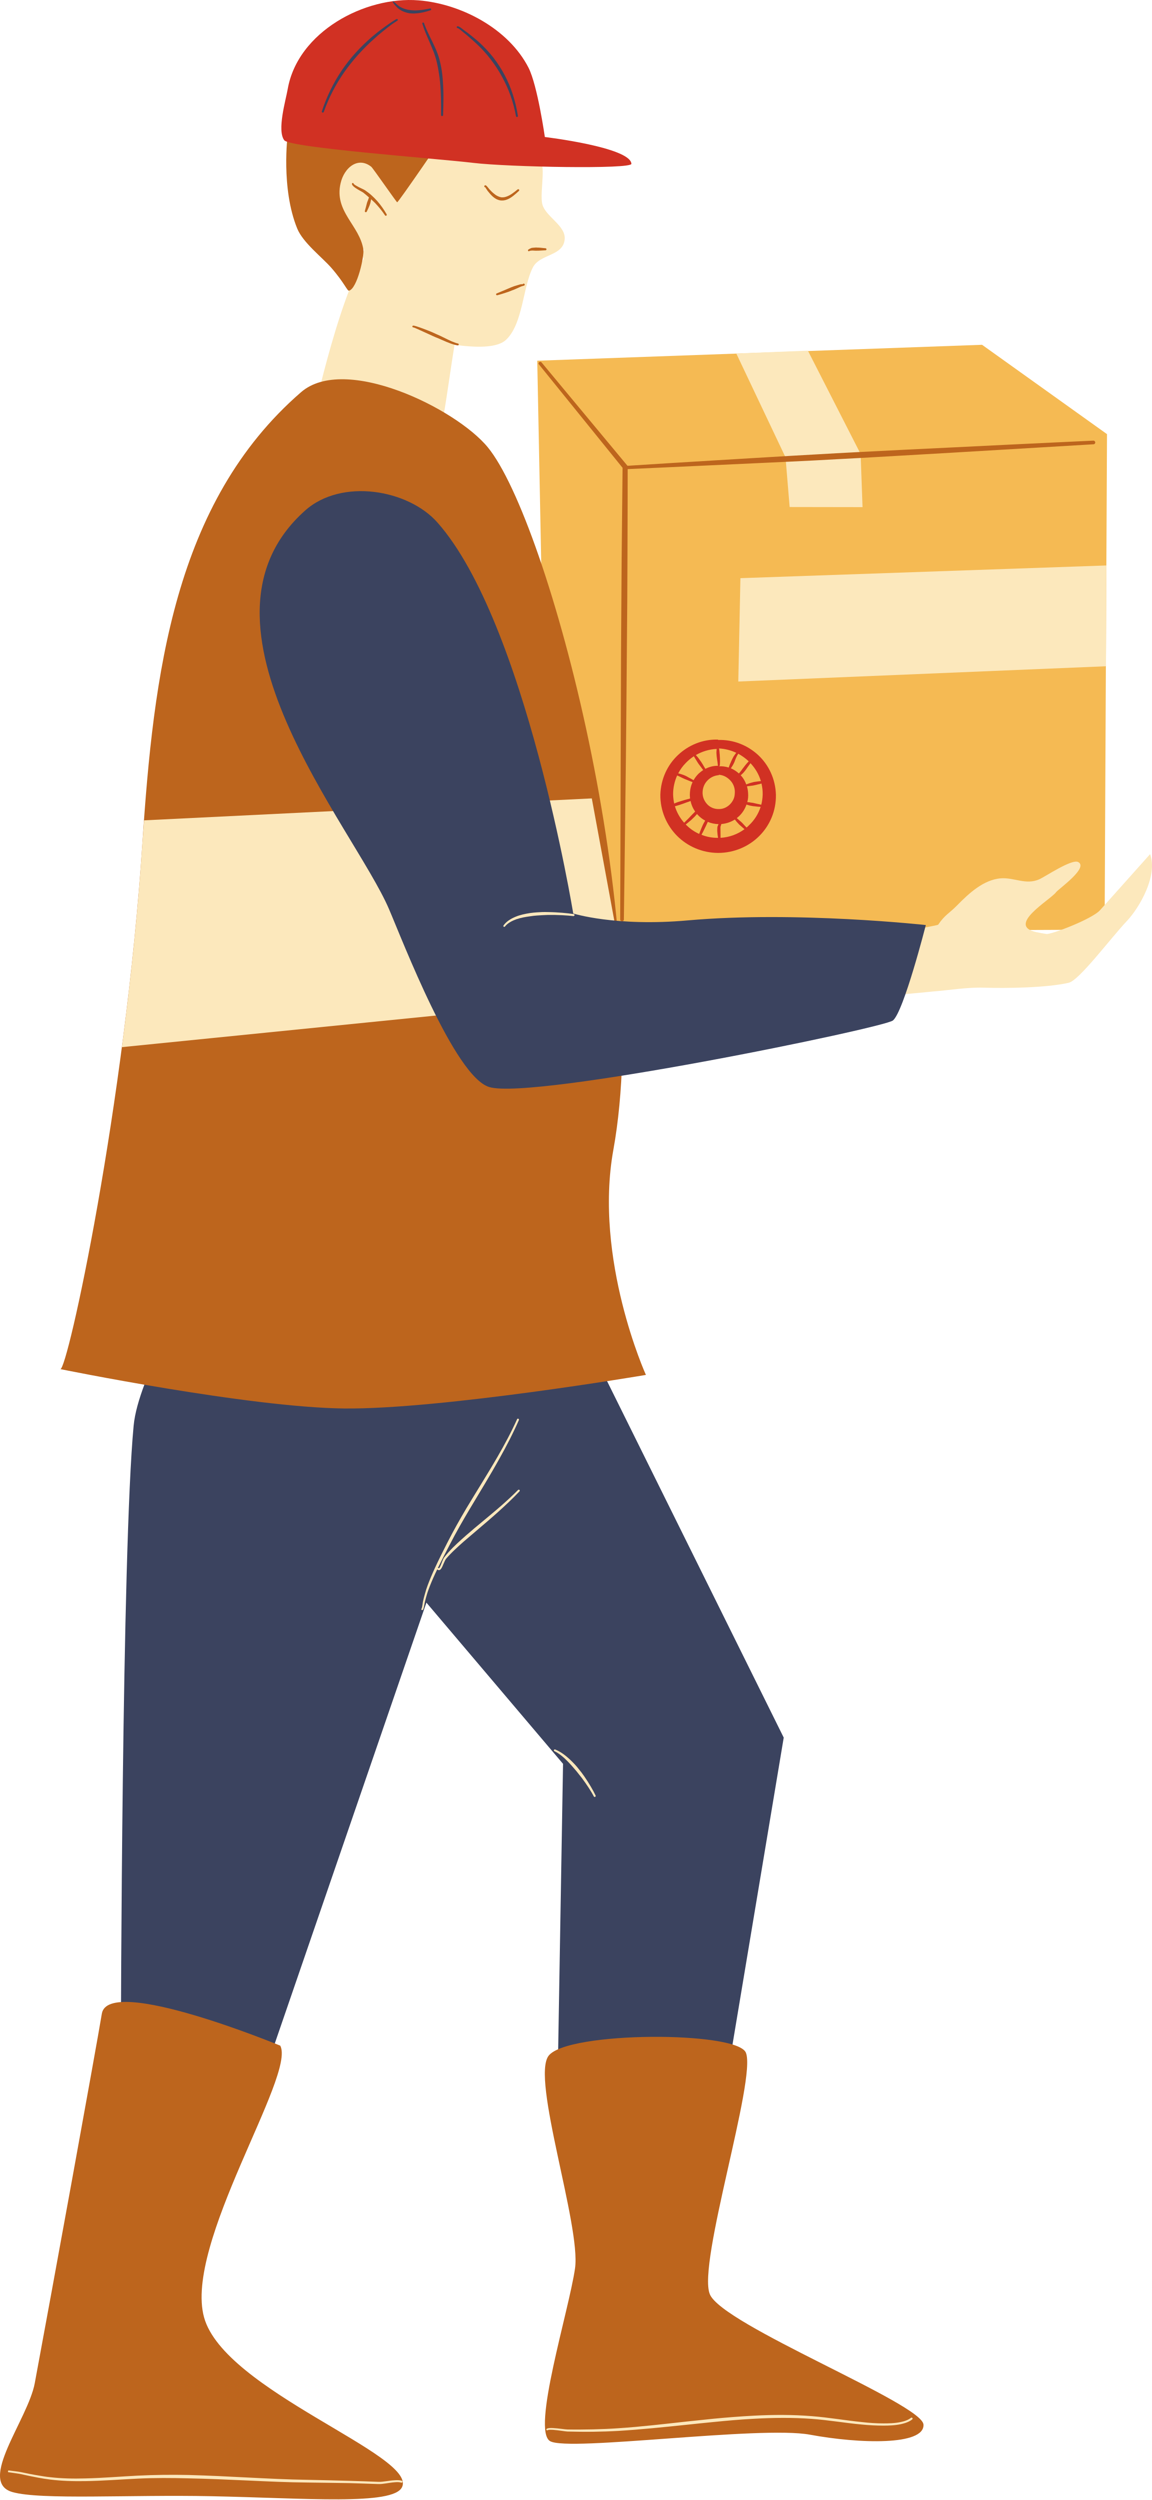 <?xml version="1.0" encoding="UTF-8"?> <svg xmlns="http://www.w3.org/2000/svg" width="332" height="720" viewBox="0 0 332 720" fill="none"> <path fill-rule="evenodd" clip-rule="evenodd" d="M110.332 50.128C110.41 49.173 110.582 48.219 110.785 47.249C112.412 40.273 117.981 32.827 125.818 32.577C131.214 32.42 135.985 35.877 140.303 38.677C145.699 42.181 153.27 40.304 155.992 46.624C157.118 49.173 155.491 56.416 156.367 59.075C157.494 62.501 162.984 65.019 162.75 68.805C162.405 73.873 155.585 73.059 153.567 77.033C150.674 82.648 150.705 93.317 145.84 97.868C143.243 100.324 137.002 100.121 130.995 99.308C129.885 106.096 128.993 112.932 127.836 119.705C127.523 121.708 127.695 129.56 126.193 131.062C125.786 131.468 121.516 130.358 120.906 130.311C115.071 129.873 109.346 128.997 103.512 128.277C99.757 127.792 95.941 127.495 92.124 127.589C91.654 127.589 88.855 128.105 88.479 127.73C88.338 127.589 89.12 124.946 89.167 124.711C89.871 121.129 97.114 87.732 104.779 74.577C104.669 74.045 104.513 73.56 104.372 73.091L104.982 71.965C97.786 66.224 94.142 54.116 99.695 46.764C101.853 43.933 106.89 46.796 110.332 50.128Z" fill="#FCE8BC"></path> <path fill-rule="evenodd" clip-rule="evenodd" d="M154.833 103.89L283.023 99.306L319.032 125.038L318.344 267.76L158.071 268.448L154.833 103.89Z" fill="#F5BA53"></path> <path fill-rule="evenodd" clip-rule="evenodd" d="M55.3 371.658L162.686 373.05L225.866 500.458L210.896 590.105L160.762 596.127L162.263 508.013L122.891 461.586L77.231 594.25L34.84 587.414C34.84 587.414 35.106 446.538 38.516 410.592C39.845 396.514 55.3 371.658 55.3 371.658Z" fill="#3B435F"></path> <path fill-rule="evenodd" clip-rule="evenodd" d="M86.773 112.947C99.381 102.029 131.276 117.562 140.552 128.793C158.118 150.114 188.59 265.759 176.764 331.191C171.07 362.711 186.149 395.998 186.149 395.998C186.149 395.998 127.318 405.962 99.193 405.665C71.662 405.383 17.383 394.324 17.383 394.324C19.416 394.872 36.091 318.395 41.05 242.608C44.241 194.554 50.044 144.733 86.773 112.947Z" fill="#BD651D"></path> <path fill-rule="evenodd" clip-rule="evenodd" d="M35.137 301.595C37.593 282.855 39.752 262.723 41.05 242.607C41.206 240.495 41.378 238.384 41.519 236.272L170.554 229.952L178.328 272.156C178.735 277.224 179.017 282.214 179.189 287.11L35.137 301.595Z" fill="#FCE8BC"></path> <path fill-rule="evenodd" clip-rule="evenodd" d="M204.562 660.761C200.948 651.892 218.061 598.801 214.964 591.215C212.461 584.958 163.641 585.005 158.119 592.075C153.004 598.645 167.458 641.083 165.721 653.315C163.97 665.532 153.098 700.04 158.557 703.106C164.048 706.156 219.015 698.585 233.406 701.228C247.798 703.888 266.459 704.388 266.146 698.335C265.833 692.281 208.144 669.631 204.562 660.761ZM115.853 716.355C113.272 721.673 88.166 719.499 60.917 718.951C37.359 718.466 11.784 720.078 3.603 717.763C-6.659 714.869 8.061 696.88 10.016 686.399C14.302 663.421 27.739 589.76 29.35 579.968C31.227 568.705 80.767 589.181 80.767 589.181C85.335 597.691 52.97 646.214 58.805 667.425C64.64 688.621 120.327 707.141 115.853 716.355Z" fill="#BD651D"></path> <path fill-rule="evenodd" clip-rule="evenodd" d="M227.571 146.03L248.579 146.062L248.031 130.763L232.827 100.996L212.194 101.809L226.382 131.718L227.571 146.03ZM318.829 162.862L213.383 166.522L212.773 196.29L318.735 191.894L318.829 162.862ZM324.867 265.148C320.065 270.216 311.055 282.355 307.989 283.059C301.513 284.529 290.016 284.67 283.508 284.466C278.597 284.326 273.638 285.202 268.742 285.577C268.351 285.608 256.494 286.844 256.29 286.5C255.978 285.984 264.033 271.921 264.159 267.588C264.159 267.588 270.275 266.478 270.369 266.337C272.386 263.38 273.481 263.177 275.969 260.627C279.238 257.295 283.461 253.385 288.373 252.978C292.299 252.665 295.647 254.98 299.526 253.244C301.2 252.524 308.88 247.3 310.742 248.285C313.808 249.943 304.985 256.075 304.344 256.983C302.733 259.157 289.781 266.571 298.713 268.48C299.667 268.683 300.621 268.855 301.575 268.996C302.936 269.199 314.731 264.71 317.014 262.16C321.175 257.499 331.453 246.002 331.453 246.002C333.736 252.196 328.371 261.409 324.867 265.148Z" fill="#FCE8BC"></path> <path fill-rule="evenodd" clip-rule="evenodd" d="M126.05 150.474C151.454 179.115 165.203 263.1 165.203 263.1C165.203 263.1 177.404 266.948 198.256 265.086C229.478 262.318 266.817 266.432 266.817 266.432C266.817 266.432 260.45 291.397 257.338 293.916C254.647 296.059 153.737 316.894 141.02 313.093C131.024 310.137 116.023 270.937 112.113 261.848C102.086 238.385 51.31 179.632 87.929 147.048C98.425 137.663 117.634 140.963 126.05 150.474Z" fill="#3B435F"></path> <path fill-rule="evenodd" clip-rule="evenodd" d="M315.652 127.414C315.652 127.696 315.449 127.962 315.12 127.962C315.12 127.962 297.413 129.026 274.841 130.355C266.347 130.856 257.165 131.372 247.967 131.904C243.462 132.123 238.957 132.389 234.53 132.623C229.931 132.858 225.426 133.061 221.093 133.265C199.679 134.266 182.659 135.032 180.892 135.11C180.892 137.629 180.892 147.546 180.829 160.858C180.814 168.742 180.751 177.814 180.657 187.278C180.579 197.743 180.485 208.661 180.376 218.939C180.078 244.749 179.797 264.834 179.797 264.834C179.797 265.115 179.562 265.381 179.249 265.381C178.984 265.35 178.733 265.115 178.733 264.834C178.733 264.834 178.811 244.749 178.874 218.939C178.905 208.661 178.937 197.743 178.983 187.247C179.046 177.814 179.109 168.742 179.156 160.858C179.281 146.764 179.421 136.471 179.421 134.735L155.316 104.952C155.144 104.78 155.176 104.467 155.379 104.295C155.614 104.154 155.895 104.17 156.067 104.373L180.72 134.015C180.782 134.047 180.814 134.094 180.829 134.156C182.425 134.047 199.506 132.967 220.999 131.7C225.348 131.434 229.853 131.169 234.436 130.918C238.863 130.652 243.368 130.418 247.889 130.183C257.071 129.698 266.253 129.26 274.762 128.853C297.35 127.727 315.073 126.914 315.073 126.914C315.355 126.883 315.621 127.117 315.652 127.414Z" fill="#BD651D"></path> <path fill-rule="evenodd" clip-rule="evenodd" d="M218.061 231.484C217.717 231.406 217.341 231.312 216.997 231.234C216.763 231.202 216.528 231.171 216.293 231.14C216.246 231.108 215.84 231.046 215.433 231.03C215.402 231.03 215.402 230.999 215.371 230.999C215.574 230.248 215.668 229.403 215.605 228.559C215.574 227.839 215.464 227.135 215.261 226.478C215.605 226.447 216.059 226.353 216.215 226.353C216.497 226.306 216.763 226.275 217.044 226.244C217.31 226.181 217.592 226.134 217.858 226.072C218.202 225.978 218.53 225.899 218.874 225.837C219.078 225.774 219.281 225.727 219.453 225.665C219.703 226.713 219.829 227.808 219.797 228.903C219.766 229.888 219.625 230.858 219.391 231.781C218.953 231.656 218.53 231.578 218.061 231.484ZM215.84 237.71C215.636 237.944 215.402 238.148 215.136 238.351C215.12 238.288 215.058 238.241 214.995 238.179C214.682 237.866 214.385 237.537 214.103 237.225C213.963 237.084 213.838 236.927 213.697 236.818C213.556 236.677 213.415 236.552 213.259 236.442L212.336 235.629C212.68 235.348 213.04 235.05 213.321 234.737C214.135 233.893 214.745 232.845 215.136 231.718C215.198 231.75 215.23 231.75 215.292 231.781C215.683 231.891 216.059 232.016 216.121 232.016C216.325 232.063 216.497 232.094 216.669 232.125C216.966 232.188 217.248 232.219 217.545 232.235C218.092 232.329 218.64 232.36 219.219 232.391C218.546 234.44 217.388 236.27 215.84 237.71ZM207.659 241.307L207.627 238.351C207.596 238.179 207.69 237.944 207.768 237.741C207.8 237.6 207.862 237.491 207.893 237.334C209.301 237.225 210.631 236.755 211.788 236.036C211.898 236.177 212.023 236.349 212.164 236.521C212.305 236.708 212.477 236.88 212.664 237.084C212.805 237.225 212.915 237.365 213.055 237.506C213.29 237.71 213.525 237.913 213.759 238.116C214.01 238.351 214.307 238.586 214.557 238.82C212.633 240.244 210.224 241.167 207.659 241.307ZM203.983 231.812C203.154 230.999 202.544 229.873 202.481 228.559C202.434 227.198 202.857 225.962 203.701 224.992C204.562 224.007 205.782 223.35 207.158 223.256V223.146C208.613 223.225 209.802 223.991 210.662 224.992C211.476 225.962 211.882 227.229 211.757 228.559C211.726 229.841 211.131 230.936 210.287 231.75C209.473 232.532 208.378 233.048 207.158 233.017C205.954 233.048 204.827 232.61 203.983 231.812ZM206.767 240.009C206.783 240.431 206.877 240.869 206.939 241.307C205.265 241.339 203.639 241.026 202.168 240.431C202.278 240.181 202.45 239.884 202.606 239.602C202.81 239.196 202.997 238.82 203.185 238.413C203.263 238.273 203.357 238.085 203.435 237.913L203.983 236.708C204.937 237.115 205.985 237.334 207.08 237.365C207.017 237.506 206.939 237.694 206.877 237.835C206.783 238.007 206.736 238.179 206.736 238.351C206.736 238.617 206.705 238.898 206.705 239.164C206.705 239.461 206.736 239.712 206.767 240.009ZM197.976 237.803C197.835 237.694 197.71 237.569 197.632 237.459C198.148 237.053 198.664 236.615 199.196 236.177C199.54 235.832 199.916 235.488 200.26 235.144C200.463 234.91 200.667 234.675 200.901 234.44C200.948 234.534 201.011 234.581 201.073 234.675C201.699 235.348 202.434 235.926 203.232 236.349C203.154 236.505 203.06 236.615 202.997 236.755C202.825 237.053 202.684 237.303 202.544 237.6C202.434 237.897 202.278 238.179 202.168 238.476C201.934 239.024 201.73 239.602 201.496 240.181C200.197 239.602 198.993 238.789 197.976 237.803ZM194.503 232.219C194.832 232.125 195.113 232.063 195.426 231.953C195.661 231.891 195.927 231.812 196.162 231.718C196.74 231.546 197.319 231.312 197.882 231.108C198.258 230.999 198.617 230.858 199.024 230.702C199.243 231.812 199.712 232.845 200.338 233.752C200.057 234.034 199.775 234.331 199.478 234.612C199.196 234.91 198.899 235.191 198.617 235.52C198.32 235.801 198.07 236.098 197.741 236.38C197.569 236.583 197.366 236.755 197.163 236.959C195.958 235.598 195.051 234.002 194.503 232.219ZM193.987 228.903C193.956 226.948 194.394 225.055 195.145 223.35C195.426 223.459 195.786 223.631 196.162 223.819C196.412 223.96 196.678 224.069 196.959 224.194C197.225 224.335 197.507 224.445 197.773 224.539C198.445 224.82 199.102 225.086 199.587 225.258C199.134 226.275 198.868 227.37 198.821 228.559C198.789 229.059 198.821 229.513 198.868 229.982C198.586 230.076 198.289 230.154 198.007 230.217C197.491 230.358 196.991 230.498 196.506 230.655C196.068 230.796 195.661 230.905 195.254 231.046C194.941 231.171 194.629 231.28 194.3 231.437C194.128 230.623 194.019 229.779 193.987 228.903ZM197.663 219.721C198.351 219.001 199.134 218.36 199.963 217.812C200.26 218.282 200.604 218.86 200.667 218.97C200.839 219.236 200.979 219.502 201.151 219.752C201.324 220.018 201.527 220.284 201.699 220.503C202.027 220.941 202.34 221.379 202.653 221.785C202.231 222.067 201.793 222.427 201.386 222.771C200.807 223.318 200.291 223.991 199.884 224.711C199.478 224.476 198.93 224.163 198.351 223.866C198.117 223.725 197.867 223.584 197.601 223.459C197.397 223.381 197.225 223.287 197.053 223.225C196.646 223.084 196.271 222.943 195.896 222.849C195.755 222.802 195.614 222.771 195.458 222.74C196.036 221.645 196.756 220.628 197.663 219.721ZM206.533 215.701C206.501 216.076 206.501 216.451 206.47 216.592C206.47 216.827 206.47 217.061 206.501 217.296C206.501 217.437 206.533 217.609 206.533 217.75C206.595 218.141 206.611 218.485 206.673 218.829C206.767 219.345 206.845 219.877 206.877 220.393C206.877 220.456 206.908 220.503 206.939 220.565C205.641 220.534 204.389 220.863 203.295 221.441C203.154 221.207 202.997 220.972 202.857 220.737C202.653 220.362 202.434 219.987 202.2 219.642C202.106 219.47 201.996 219.314 201.871 219.173C201.73 218.939 201.558 218.72 201.386 218.485C201.324 218.36 200.901 217.875 200.541 217.468C202.309 216.451 204.327 215.81 206.533 215.701ZM207.158 220.691C207.346 220.691 207.455 220.534 207.455 220.393C207.487 219.752 207.518 219.095 207.487 218.454C207.455 218.078 207.455 217.672 207.424 217.296C207.393 217.061 207.362 216.796 207.362 216.577C207.346 216.42 207.315 216.185 207.283 215.904C207.252 215.794 207.252 215.669 207.221 215.56C209.02 215.669 210.693 216.107 212.195 216.827C211.898 217.155 211.648 217.531 211.382 217.937C211.147 218.36 210.928 218.829 210.725 219.267C210.6 219.549 210.49 219.877 210.349 220.127L210.005 221.066C209.098 220.769 208.144 220.659 207.158 220.706V220.691ZM212.774 217.093C213.869 217.703 214.886 218.422 215.777 219.267C215.574 219.47 215.402 219.705 215.198 219.908C214.886 220.284 214.557 220.659 214.276 221.066C214.072 221.316 213.869 221.582 213.697 221.848C213.431 222.161 213.227 222.474 212.977 222.74C212.946 222.771 212.946 222.771 212.946 222.771C212.258 222.161 211.507 221.66 210.631 221.285L211.131 220.503C211.303 220.221 211.476 219.877 211.648 219.502C211.851 218.97 212.023 218.454 212.273 217.953C212.43 217.64 212.571 217.359 212.774 217.093ZM216.293 219.815C217.654 221.269 218.702 223.006 219.281 224.977C218.984 224.992 218.718 225.023 218.468 225.055C218.061 225.117 217.654 225.18 217.279 225.227C217.013 225.289 216.794 225.352 216.528 225.43C216.356 225.461 216.215 225.524 216.043 225.571C215.887 225.602 215.371 225.837 215.058 225.931C214.714 224.945 214.166 224.038 213.462 223.287C213.697 223.084 213.931 222.88 214.166 222.646C214.369 222.427 214.588 222.161 214.792 221.895C214.995 221.645 215.198 221.347 215.371 221.082C215.668 220.691 215.918 220.299 216.215 219.908C216.246 219.877 216.262 219.846 216.293 219.815ZM218.468 217.437C215.433 214.653 211.382 212.979 206.939 213.12V213.01C202.481 212.885 198.414 214.621 195.426 217.437C192.345 220.299 190.436 224.398 190.311 228.903C190.264 233.486 192.11 237.694 195.113 240.729C198.117 243.748 202.309 245.625 206.939 245.656C211.585 245.656 215.809 243.794 218.812 240.791C221.878 237.741 223.692 233.517 223.614 228.903C223.489 224.398 221.565 220.299 218.468 217.437Z" fill="#D13123"></path> <path fill-rule="evenodd" clip-rule="evenodd" d="M130.12 98.291C128.649 97.634 126.975 96.727 125.849 96.273C125.677 96.18 125.067 95.929 124.285 95.57C123.597 95.288 122.721 94.944 121.923 94.647C120.593 94.162 119.404 93.755 119.092 93.786C118.966 93.786 118.857 93.896 118.826 94.005C118.826 94.162 118.935 94.271 119.092 94.302C119.264 94.302 119.717 94.506 120.327 94.772C121.219 95.163 122.408 95.726 123.425 96.18C124.426 96.649 125.27 97.024 125.505 97.118C126.631 97.54 128.336 98.385 129.869 98.933C130.62 99.199 131.308 99.402 131.887 99.48C132.028 99.511 132.169 99.433 132.2 99.261C132.231 99.105 132.153 98.964 131.965 98.933C131.449 98.823 130.823 98.588 130.12 98.291ZM107.063 56.244C106.484 55.712 105.842 55.259 105.185 54.79C104.81 54.524 103.559 54.039 102.698 53.507C102.432 53.366 102.213 53.225 102.057 53.084C102.01 53.022 101.947 52.959 101.916 52.913C101.885 52.756 101.744 52.678 101.635 52.709C101.478 52.725 101.4 52.881 101.431 53.022C101.463 53.319 101.838 53.695 102.354 54.07C103.168 54.649 104.341 55.228 104.701 55.478C105.264 55.916 105.796 56.385 106.312 56.839C106.312 56.87 106.312 56.901 106.312 56.933L105.999 57.809C105.936 57.981 105.842 58.153 105.796 58.325C105.764 58.434 105.733 58.559 105.702 58.669C105.623 58.935 105.561 59.216 105.498 59.482C105.389 59.92 105.264 60.327 105.154 60.734C105.092 60.874 105.185 61.047 105.326 61.109C105.467 61.156 105.639 61.078 105.702 60.937C105.968 60.374 106.249 59.827 106.484 59.216C106.546 59.044 106.625 58.841 106.687 58.638C106.75 58.434 106.781 58.231 106.828 58.028C106.859 57.855 106.89 57.715 106.922 57.543C106.922 57.48 106.922 57.417 106.922 57.371C107.328 57.746 107.72 58.09 108.095 58.466C109.143 59.576 110.097 60.734 110.942 62.001C111.02 62.142 111.192 62.204 111.333 62.11C111.458 62.032 111.505 61.86 111.427 61.719C110.645 60.358 109.753 59.076 108.705 57.887C108.189 57.308 107.641 56.761 107.063 56.244ZM150.955 81.695C150.846 81.663 150.721 81.726 150.674 81.851C150.47 81.867 150.095 81.851 149.954 81.898L148.265 82.399C147.952 82.508 147.639 82.633 147.342 82.743C147.139 82.837 146.935 82.915 146.716 83.009C146.247 83.212 145.793 83.415 145.293 83.619C144.605 83.9 143.885 84.213 143.15 84.51C143.009 84.542 142.931 84.714 142.978 84.854C143.04 84.995 143.181 85.089 143.353 85.026C144.432 84.745 145.465 84.401 146.544 84.041C146.888 83.9 147.232 83.791 147.577 83.634C147.921 83.525 148.249 83.384 148.593 83.228L150.205 82.508C150.408 82.43 150.924 82.305 151.049 82.258C151.159 82.195 151.221 82.101 151.221 82.054C151.221 81.961 151.253 81.867 151.159 81.788C151.127 81.788 151.081 81.695 150.955 81.695ZM157.197 71.496C156.993 71.496 156.446 71.418 155.789 71.355C155.46 71.324 155.148 71.308 154.835 71.308C154.6 71.277 154.397 71.277 154.193 71.308C153.708 71.324 153.302 71.386 153.161 71.418C152.926 71.496 152.426 71.762 152.316 71.856C152.175 71.934 152.144 72.059 152.144 72.059C152.144 72.09 152.207 72.481 152.52 72.34H152.551C152.52 72.309 152.582 72.278 152.629 72.262L152.613 72.278H152.629L152.66 72.262C152.832 72.2 153.177 72.168 153.333 72.168C153.474 72.137 153.787 72.2 154.193 72.2C154.397 72.2 154.6 72.231 154.835 72.2C155.116 72.2 155.46 72.2 155.758 72.168C156.415 72.137 156.993 72.106 157.197 72.09C157.369 72.09 157.494 71.965 157.494 71.793C157.494 71.652 157.369 71.496 157.197 71.496ZM143.994 57.683C144.714 57.824 145.434 57.746 146.106 57.48C147.405 56.995 148.562 55.885 149.548 54.993C149.657 54.883 149.688 54.696 149.579 54.586C149.485 54.477 149.282 54.477 149.172 54.555C148.218 55.337 147.06 56.291 145.84 56.667C145.387 56.823 144.886 56.87 144.432 56.823C144.104 56.761 143.822 56.667 143.525 56.526C143.134 56.354 142.774 56.119 142.462 55.853C141.945 55.462 141.476 54.993 141.022 54.492C140.897 54.352 140.303 53.538 140.068 53.429C139.896 53.319 139.771 53.335 139.693 53.429C139.63 53.46 139.568 53.538 139.568 53.695C139.568 53.867 139.724 53.945 139.834 53.945H139.865C139.896 54.039 139.974 54.117 140.037 54.242C140.24 54.524 140.444 54.852 140.491 54.93C140.929 55.478 141.398 56.041 141.914 56.526C142.258 56.839 142.665 57.136 143.103 57.371C143.416 57.511 143.682 57.605 143.994 57.683ZM128.415 38.365C128.415 38.365 114.868 58.231 114.461 58.262C114.289 58.262 107.438 48.361 107 48.032C103.183 44.997 99.194 48.267 98.162 52.756C96.222 60.937 103.653 64.895 104.716 71.856C105.013 73.733 102.964 83.087 100.587 83.728C100.07 83.838 99.257 81.476 95.503 77.158C92.844 74.108 87.29 69.885 85.648 65.802C80.908 54.179 82.911 38.803 82.911 38.803C82.911 38.803 121.626 37.896 128.415 38.365Z" fill="#BD651D"></path> <path fill-rule="evenodd" clip-rule="evenodd" d="M81.923 40.397C79.78 37.55 82.345 28.916 82.924 25.615C85.818 9.191 105.121 -1.149 120.638 0.102C132.949 1.088 146.589 8.299 152.314 19.499C154.911 24.598 157.022 39.459 157.022 39.459C157.022 39.459 181.612 42.384 181.972 47.17C182.082 48.797 146.542 48.125 136.327 46.904C126.019 45.669 83.565 42.556 81.923 40.397Z" fill="#D13123"></path> <path fill-rule="evenodd" clip-rule="evenodd" d="M145.462 21.671C144.507 19.872 143.381 18.12 142.114 16.493C140.847 14.898 139.424 13.396 137.891 12.004C137.202 11.425 136.53 10.846 135.841 10.299C135.153 9.736 134.434 9.188 133.73 8.703C133.417 8.469 132.979 8.093 132.572 7.827C132.337 7.686 132.118 7.593 131.915 7.561C131.774 7.561 131.649 7.655 131.618 7.796C131.618 7.952 131.712 8.093 131.853 8.093C132.025 8.124 132.228 8.234 132.431 8.406C132.775 8.641 133.104 8.985 133.354 9.157C134.042 9.704 134.746 10.268 135.372 10.846C136.045 11.425 136.702 12.004 137.343 12.614C138.813 13.975 140.174 15.476 141.394 17.072C142.63 18.668 143.725 20.341 144.679 22.109C146.619 25.613 147.98 29.445 148.7 33.465C148.731 33.637 148.872 33.731 149.044 33.7C149.2 33.669 149.278 33.528 149.247 33.371C148.621 29.258 147.37 25.3 145.462 21.671ZM127.175 19.497C127.003 18.636 126.831 17.791 126.597 16.947C126.284 15.821 125.877 14.788 125.408 13.74C124.344 11.363 123.061 9.126 122.201 6.67C122.17 6.529 121.998 6.466 121.888 6.498C121.732 6.56 121.654 6.67 121.716 6.811C122.232 8.547 122.952 10.205 123.672 11.832C124.141 12.927 124.594 14.006 125.032 15.101C125.267 15.789 125.502 16.462 125.705 17.181C125.924 17.995 126.096 18.84 126.253 19.684C126.472 20.92 126.675 22.203 126.8 23.47C127.113 26.692 127.144 29.961 127.113 33.153C127.113 33.325 127.254 33.434 127.41 33.434C127.551 33.434 127.692 33.325 127.692 33.153C127.801 29.961 127.895 26.661 127.629 23.407C127.551 22.078 127.41 20.779 127.175 19.497ZM114.427 5.981L114.396 5.997C114.427 5.997 114.458 5.997 114.458 5.981H114.427ZM114.051 5.606C113.598 5.856 112.456 6.607 112.44 6.638C111.533 7.248 110.641 7.89 109.781 8.547C108.905 9.188 108.076 9.892 107.231 10.58C105.558 12.035 103.962 13.568 102.523 15.164C101.052 16.775 99.692 18.511 98.472 20.31C96.078 23.877 94.17 27.787 92.762 32.042C92.699 32.198 92.778 32.37 92.934 32.417C93.075 32.48 93.247 32.386 93.309 32.245C94.78 28.084 96.766 24.283 99.191 20.811C100.442 19.043 101.772 17.385 103.211 15.774C104.635 14.209 106.136 12.661 107.779 11.222C108.561 10.486 109.406 9.767 110.235 9.11C111.079 8.437 111.908 7.765 112.784 7.108C112.816 7.076 113.911 6.326 114.349 6.06C114.349 6.028 114.364 5.997 114.396 5.997L114.317 5.981C114.349 5.981 114.396 5.997 114.427 5.981H114.458H114.489C114.63 5.919 114.693 5.747 114.63 5.622C114.599 5.575 114.489 5.403 114.286 5.512C114.223 5.512 114.161 5.543 114.051 5.606ZM124.047 2.962C122.749 3.4 121.278 3.776 119.839 3.854C119.307 3.917 118.822 3.885 118.322 3.854C117.837 3.807 117.352 3.713 116.883 3.541C116.476 3.432 116.101 3.26 115.725 3.072C115.35 2.853 114.974 2.618 114.661 2.352C114.489 2.212 114.114 1.805 113.942 1.602H113.973C113.942 1.57 113.942 1.57 113.942 1.57C113.911 1.539 113.911 1.539 113.879 1.539C112.925 0.475 112.816 -0.276 114.255 1.164L114.286 1.195C114.427 1.336 114.896 1.695 115.068 1.836C115.381 2.04 115.725 2.212 116.069 2.352C116.429 2.493 116.773 2.618 117.117 2.697C117.555 2.822 117.978 2.869 118.447 2.931C119.104 2.994 119.777 3.025 120.465 2.962C121.654 2.9 122.811 2.665 123.906 2.446C124.047 2.384 124.219 2.478 124.25 2.618C124.313 2.79 124.219 2.931 124.047 2.962Z" fill="#3B435F"></path> <path fill-rule="evenodd" clip-rule="evenodd" d="M262.533 696.366C261.782 696.976 260.718 697.352 259.592 697.586C257.856 697.962 255.978 697.977 254.586 697.977C252.537 697.977 250.488 697.837 248.439 697.602C243.637 697.117 238.834 696.272 234.048 695.897C228.463 695.443 222.863 695.459 217.216 695.756C213.321 695.96 209.395 696.272 205.485 696.648C202.888 696.914 200.291 697.195 197.695 697.461C191.187 698.181 184.68 698.947 178.235 699.37C175.811 699.542 173.355 699.636 170.899 699.698C168.474 699.745 166.019 699.776 163.563 699.729C162.953 699.729 160.982 699.401 159.449 699.323C158.588 699.26 157.869 699.323 157.572 699.526C157.462 699.573 157.4 699.745 157.493 699.87C157.572 699.98 157.728 700.011 157.869 699.933C158.103 699.776 158.698 699.808 159.433 699.839C160.95 699.948 162.921 700.308 163.563 700.324C166.019 700.386 168.474 700.418 170.93 700.386C173.386 700.355 175.842 700.277 178.267 700.136C184.743 699.745 191.265 699.057 197.804 698.384C200.401 698.103 202.982 697.837 205.578 697.586C209.473 697.195 213.384 696.851 217.279 696.648C222.863 696.335 228.432 696.272 233.985 696.679C238.787 697.023 243.574 697.868 248.376 698.306C250.425 698.509 252.537 698.619 254.586 698.619C256.01 698.619 257.934 698.572 259.701 698.181C260.953 697.899 262.079 697.493 262.908 696.82C263.033 696.71 263.049 696.538 262.939 696.413C262.846 696.304 262.673 696.272 262.533 696.366ZM115.822 714.496C115.963 714.558 116.056 714.731 115.994 714.871C115.931 715.012 115.791 715.106 115.65 715.043C115.102 714.871 114.461 714.871 113.741 714.934C112.146 715.043 110.3 715.513 109.033 715.45C106.311 715.341 103.589 715.278 100.883 715.184C96.8 715.106 92.765 715.075 88.651 715.012C82.957 714.965 77.232 714.699 71.491 714.433C65.797 714.183 60.072 713.917 54.378 713.808C49.466 713.682 44.555 713.651 39.706 713.886C34.762 714.12 29.647 714.527 24.564 714.605C21.154 714.668 17.743 714.558 14.443 714.152C13.317 714.011 12.159 713.823 11.033 713.62C9.359 713.307 7.685 712.963 6.027 712.588C5.433 712.447 3.571 712.212 2.774 712.087C2.617 712.056 2.508 712.056 2.445 712.056H2.414C2.273 712.009 2.273 711.884 2.336 711.774C2.304 711.665 2.336 711.539 2.445 711.539L2.82 711.571C3.634 711.68 5.542 711.884 6.152 712.04C7.795 712.384 9.469 712.728 11.142 712.994C12.269 713.198 13.395 713.37 14.505 713.479C17.79 713.855 21.169 713.917 24.564 713.823C29.616 713.714 34.731 713.276 39.674 713.026C44.523 712.791 49.466 712.728 54.378 712.838C60.103 712.994 65.828 713.276 71.538 713.573C77.263 713.855 82.988 714.152 88.651 714.23C92.765 714.324 96.832 714.402 100.899 714.527C103.621 714.605 106.311 714.699 109.049 714.809C110.3 714.871 112.115 714.433 113.71 714.355C114.492 714.293 115.243 714.324 115.822 714.496Z" fill="#FCE8BC"></path> <path fill-rule="evenodd" clip-rule="evenodd" d="M149.31 429.127C147.777 430.676 146.212 432.115 144.601 433.539C142.317 435.541 139.971 437.449 137.656 439.389C137.062 439.874 136.42 440.406 135.81 440.953C134.887 441.735 133.964 442.517 133.073 443.331C132.197 444.113 131.305 444.958 130.46 445.787C129.631 446.631 128.818 447.523 128.098 448.462C127.582 449.072 127.222 450.433 126.831 451.23C126.769 451.387 126.675 451.496 126.597 451.59C126.565 451.637 126.534 451.7 126.472 451.7C126.425 451.7 126.393 451.668 126.331 451.606C126.3 451.59 126.253 451.637 126.19 451.606C127.316 449.322 128.474 447.069 129.663 444.801C131.399 441.422 133.292 438.122 135.263 434.806C138.188 429.894 141.222 424.998 143.991 420.008C146.009 416.41 147.886 412.765 149.544 408.996C149.591 408.855 149.544 408.683 149.388 408.62C149.247 408.542 149.075 408.62 149.012 408.777C147.339 412.484 145.415 416.066 143.35 419.633C140.487 424.591 137.406 429.425 134.449 434.352C132.494 437.653 130.617 440.984 128.881 444.395C127.66 446.804 126.456 449.181 125.33 451.637C124.579 453.264 123.875 454.922 123.249 456.596C122.952 457.378 122.717 458.129 122.498 458.942C122.264 459.724 122.06 460.506 121.888 461.32C121.857 461.398 121.716 462.743 121.544 463.228C121.56 463.228 121.591 463.228 121.622 463.228C121.591 463.228 121.56 463.259 121.544 463.259C121.513 463.291 121.513 463.322 121.513 463.291C121.45 463.322 121.419 463.369 121.419 463.431C121.388 463.572 121.482 463.697 121.622 463.729C121.685 463.744 121.763 463.744 121.826 463.697C121.888 463.666 121.967 463.541 122.029 463.369C122.201 462.884 122.405 461.523 122.436 461.429C122.608 460.647 122.843 459.865 123.062 459.114C123.296 458.332 123.593 457.581 123.875 456.83C124.516 455.204 125.236 453.577 126.018 451.997C126.221 452.2 126.393 452.247 126.597 452.216C126.769 452.2 126.91 452.075 127.082 451.872C127.348 451.559 127.614 450.917 127.864 450.307C128.098 449.76 128.333 449.212 128.615 448.884C129.365 448.024 130.179 447.179 131.039 446.366C131.884 445.552 132.776 444.77 133.652 443.988C134.95 442.862 136.279 441.767 137.578 440.64C139.564 438.951 141.535 437.277 143.475 435.541C145.602 433.617 147.714 431.662 149.716 429.534C149.826 429.393 149.826 429.221 149.716 429.127C149.591 429.018 149.419 429.018 149.31 429.127ZM168.378 511.61C167.893 510.906 167.377 510.218 166.814 509.546C166.469 509.092 166.094 508.654 165.719 508.247C164.858 507.324 163.982 506.48 163.091 505.76C162.058 504.915 160.979 504.274 159.978 503.867C159.853 503.836 159.712 503.899 159.649 504.008C159.602 504.164 159.649 504.305 159.774 504.368C160.697 504.79 161.652 505.494 162.606 506.339C163.404 507.09 164.217 507.919 165.03 508.857C165.374 509.264 165.75 509.686 166.125 510.124C166.642 510.797 167.173 511.438 167.69 512.095C169.129 514.035 170.38 515.943 171.131 517.398C171.209 517.539 171.381 517.601 171.506 517.539C171.647 517.461 171.71 517.289 171.647 517.132C170.928 515.63 169.77 513.628 168.378 511.61ZM121.544 463.259L121.513 463.291C121.482 463.259 121.482 463.259 121.544 463.228V463.259Z" fill="#FCE8BC"></path> <path fill-rule="evenodd" clip-rule="evenodd" d="M145.525 266.853C145.431 266.978 145.291 266.978 145.15 266.916C145.056 266.806 145.04 266.65 145.118 266.54C145.869 265.461 147.121 264.632 148.622 264.022C149.827 263.521 151.25 263.209 152.752 262.974C153.378 262.896 154.082 262.802 154.739 262.771C155.755 262.692 156.788 262.661 157.805 262.692C160.777 262.724 163.592 263.005 165.313 263.271C165.485 263.302 165.61 263.443 165.579 263.584C165.548 263.725 165.438 263.85 165.266 263.85C163.53 263.647 160.761 263.474 157.805 263.521C156.819 263.553 155.818 263.615 154.832 263.678C154.16 263.725 153.503 263.787 152.862 263.897C151.422 264.085 150.062 264.335 148.873 264.741C147.465 265.242 146.276 265.899 145.525 266.853Z" fill="#FCE8BC"></path> </svg> 